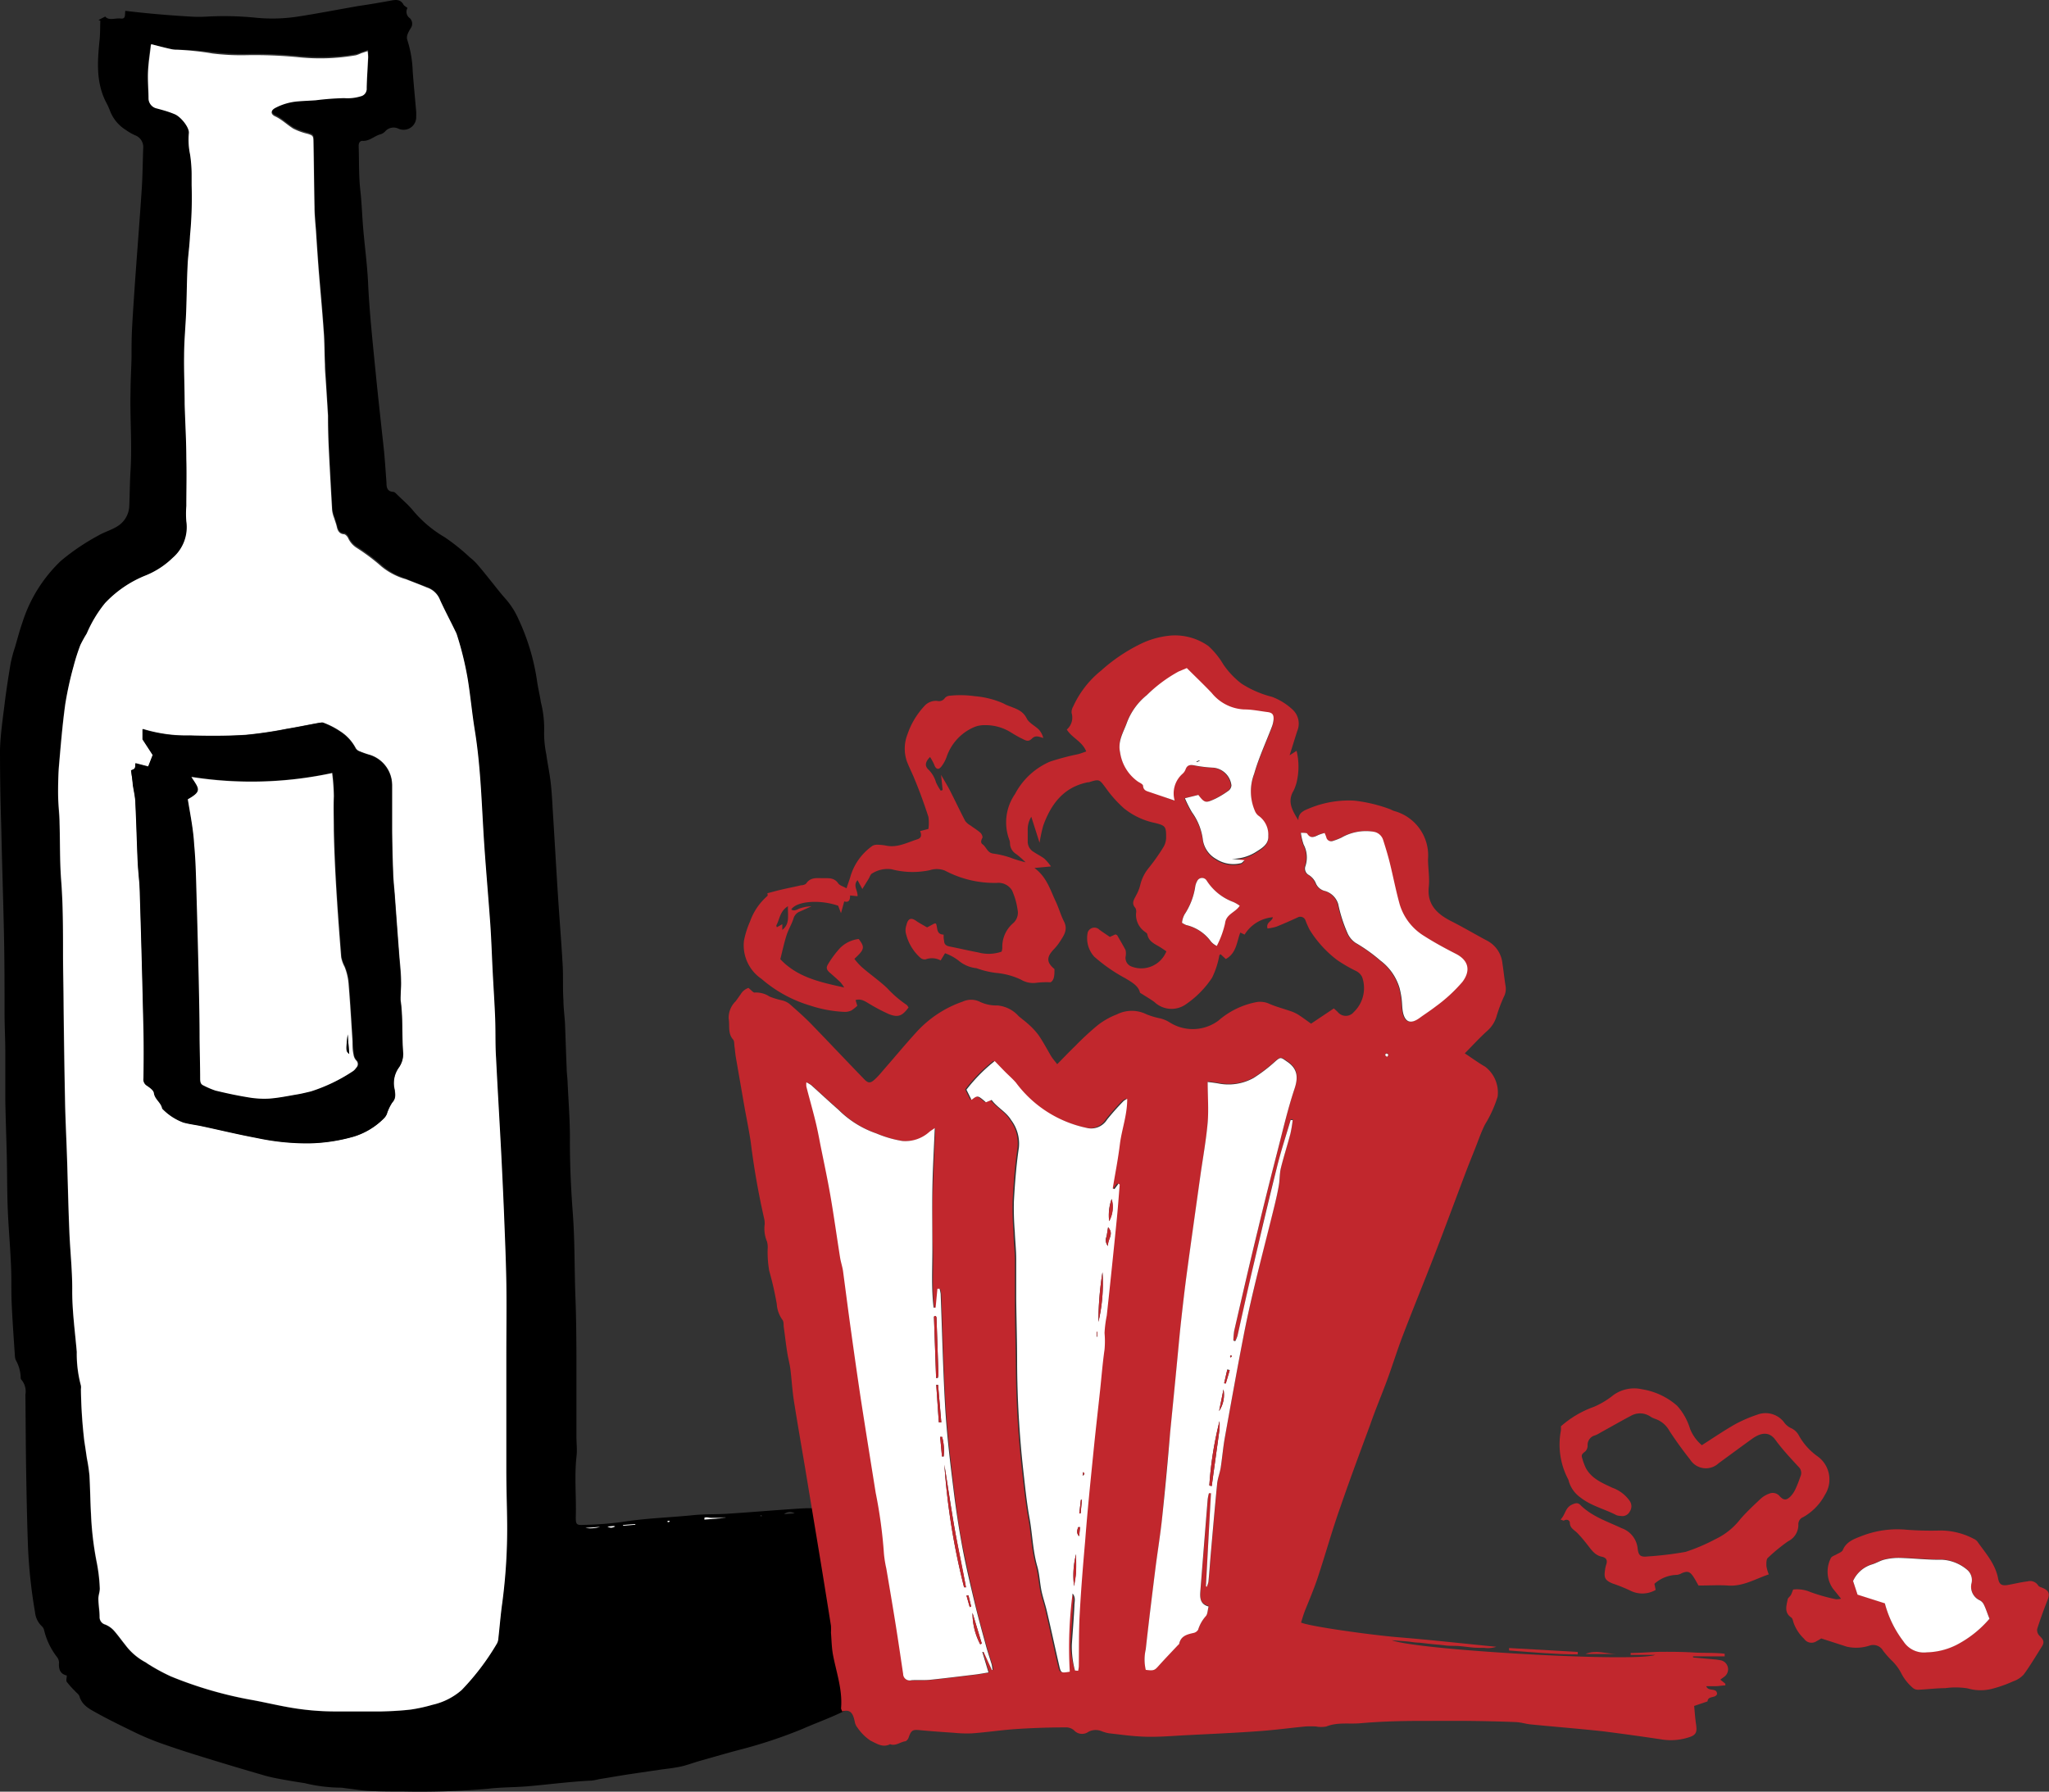 <svg xmlns="http://www.w3.org/2000/svg" viewBox="0 0 247.54 216.51"><rect x="0" y="0" width="247.54" height="216.51" fill="#333333" stroke="none"/><defs><style>.cls-1{fill:#fff;}.cls-2{fill:#c1272d;}</style></defs><g id="Layer_2" data-name="Layer 2"><g id="Layer_1-2" data-name="Layer 1"><path d="M15.14,1.31c2.72.33,5.37.55,8,.7a14.93,14.93,0,0,0,1.77,0A38.35,38.35,0,0,1,31,2.15,20.16,20.16,0,0,0,36,2c2.41-.37,4.81-.84,7.21-1.26C44.59.54,45.94.31,47.29.06c.59-.11,1.11-.12,1.45.49.09.16.3.26.49.41a.93.93,0,0,0,.29,1.24.94.94,0,0,1,.12,1.18,3.88,3.88,0,0,0-.36.66,1.18,1.18,0,0,0-.1.7,13.94,13.94,0,0,1,.68,3.89c.12,1.62.28,3.24.42,4.86a5.72,5.72,0,0,1,0,.59,1.52,1.52,0,0,1-2.14,1.47,1.35,1.35,0,0,0-1.61.33,1.25,1.25,0,0,1-.57.35c-.75.2-1.32.85-2.18.79-.31,0-.46.28-.45.61.06,1.82,0,3.66.21,5.46.14,1.26.19,2.51.28,3.77.17,2.46.54,4.91.65,7.38.17,3.6.56,7.17.91,10.75.31,3.12.66,6.25,1,9.38.13,1.31.21,2.63.31,3.94,0,.55.06,1.09.83,1.13.16,0,.32.2.46.33.62.61,1.29,1.18,1.85,1.84a14.48,14.48,0,0,0,3.88,3.3,24.69,24.69,0,0,1,3.08,2.47,5.62,5.62,0,0,1,.8.74c.57.65,1.11,1.33,1.65,2s1.21,1.55,1.86,2.27a9.55,9.55,0,0,1,1.53,2.41,26.6,26.6,0,0,1,2.26,7.56c.12.83.33,1.65.45,2.48a12.87,12.87,0,0,1,.4,3.4A12.59,12.59,0,0,0,66,91.16c.15,1.12.39,2.22.52,3.33s.19,2.18.25,3.28c.22,3.44.41,6.89.63,10.34.18,2.8.41,5.6.57,8.4.09,1.46,0,2.91.1,4.37,0,.94.14,1.88.19,2.83.07,1.78.12,3.57.2,5.36,0,.56.09,1.12.11,1.67.11,2.42.31,4.83.28,7.24,0,2.84.13,5.67.34,8.48.26,3.36.2,6.72.32,10.07.1,2.5.12,5,.13,7.49,0,3.2,0,6.4,0,9.6,0,.81.11,1.64,0,2.44-.26,2.44,0,4.88-.08,7.32,0,.82.1.94.92.89a42.73,42.73,0,0,0,4.53-.33c2.91-.48,5.86-.55,8.79-.85,1.37-.14,2.75-.08,4.12-.17,2.83-.18,5.66-.43,8.49-.61a19.73,19.73,0,0,1,5.68.4,12.05,12.05,0,0,1,1.34.49l.28-.42c.06,0,.14.05.15.09a4.27,4.27,0,0,0,1.37,1.75,13.21,13.21,0,0,1,1.15,1.09,13.15,13.15,0,0,0,1.75,2,5,5,0,0,1,1.34,1.56,4.44,4.44,0,0,1,.4.82,18.47,18.47,0,0,1,1,6.71,7.49,7.49,0,0,1-1.65,4.67,21.36,21.36,0,0,1-2.45,2.3,11.12,11.12,0,0,1-2.88,1.84c-.32.14-.56.47-.87.63-.77.41-1.55.79-2.34,1.13-1.23.54-2.48,1-3.72,1.55a57.86,57.86,0,0,1-7.7,2.55c-1.52.4-3,.84-4.54,1.27-.72.2-1.43.46-2.16.66-.43.11-.87.18-1.31.25s-1,.13-1.49.2l-3.73.55c-1.24.19-2.48.41-3.72.61a6.07,6.07,0,0,1-.83.16c-2.63.12-5.24.48-7.86.7-1.56.12-3.15.1-4.7.29a95.8,95.8,0,0,1-10.16.33c-1.38,0-2.75,0-4.13-.07-1-.05-1.94-.22-2.91-.33a3.81,3.81,0,0,0-.75-.07,18.74,18.74,0,0,1-4.15-.54c-.83-.13-1.66-.26-2.48-.41s-1.54-.28-2.29-.49q-3.64-1.05-7.26-2.17c-1.87-.57-3.73-1.17-5.57-1.83A31.4,31.4,0,0,1,16,209.2c-1.41-.69-2.82-1.37-4.19-2.13-.89-.5-1.88-.94-2.21-2.08-.07-.24-.35-.42-.53-.63a11.27,11.27,0,0,1-1-1.12c-.12-.17,0-.47,0-.77-.82-.19-1-.77-.94-1.57a1.13,1.13,0,0,0-.26-.68A8.53,8.53,0,0,1,5.33,197a.94.94,0,0,0-.29-.5,2.64,2.64,0,0,1-.8-1.63,61.93,61.93,0,0,1-.86-8c-.11-3-.17-6.06-.22-9.09s-.06-6.17-.09-9.26a2.19,2.19,0,0,0-.49-1.8.32.32,0,0,1-.08-.23,4.52,4.52,0,0,0-.6-2.15,1.64,1.64,0,0,1-.1-.49c-.14-2.13-.3-4.26-.39-6.39-.07-1.57,0-3.14-.09-4.71-.09-2.19-.29-4.37-.38-6.56s-.07-4.32-.12-6.48-.14-4.49-.18-6.74c0-1.93,0-3.87,0-5.81,0-1.49-.08-3-.09-4.46,0-3.26,0-6.51-.07-9.77-.09-4.35-.24-8.7-.33-13.05C.05,96.76,0,93.7,0,90.64c.05-1.9.34-3.79.57-5.69.2-1.61.45-3.22.72-4.82a17.07,17.07,0,0,1,.53-1.95c.29-1,.55-2,.9-3a17.6,17.6,0,0,1,4.63-7.4,26.8,26.8,0,0,1,4.52-3.06c.72-.42,1.54-.65,2.26-1.09a3,3,0,0,0,1.49-2.57c.06-1.4.06-2.8.15-4.2.2-3.17-.08-6.33,0-9.5,0-1.37.09-2.75.12-4.12,0-1.09,0-2.19.05-3.28.1-2,.24-3.92.37-5.88.27-3.78.57-7.56.82-11.34.1-1.6.11-3.2.17-4.8a1.52,1.52,0,0,0-1-1.6,6.57,6.57,0,0,1-1.09-.63,4.71,4.71,0,0,1-1.91-2.29,8.51,8.51,0,0,0-.53-1.15c-1.17-2.35-1-4.84-.75-7.34.09-.8.07-1.61.1-2.42l-.22-.09L12.71,2c.44.53,1.21.16,1.88.24S15.05,1.69,15.14,1.31Zm3.13,4a1.23,1.23,0,0,0-.11.26c-.12,1-.28,2-.32,3s0,2.13.06,3.19a1.25,1.25,0,0,0,1,1.25c.73.2,1.45.44,2.17.7s1.81,1.65,1.7,2.32A8.57,8.57,0,0,0,23,18.66c.11.77.14,1.56.18,2.34,0,.45,0,.9,0,1.35a48.24,48.24,0,0,1-.2,6.13c-.05,1.21-.24,2.4-.29,3.6-.09,1.85-.1,3.7-.17,5.55s-.22,3.53-.25,5.3c0,2,0,3.93.07,5.89.06,2.19.17,4.38.2,6.56,0,1.91,0,3.82,0,5.72a11.39,11.39,0,0,0,0,1.85,4.89,4.89,0,0,1-1.65,4.46,10.11,10.11,0,0,1-3.37,2.17,13.73,13.73,0,0,0-4.81,3.31,15.35,15.35,0,0,0-2.2,3.66,15.76,15.76,0,0,0-.77,1.39,24.62,24.62,0,0,0-.82,2.56,42,42,0,0,0-1.06,4.57c-.35,2.55-.56,5.12-.78,7.69C7,93.93,7,95.12,7,96.29s.13,2.07.17,3.11c.07,2.3,0,4.61.19,6.9.23,3,.23,5.93.23,8.9,0,2.16,0,4.32.07,6.48,0,3.9.1,7.8.18,11.71.05,2.24.17,4.49.24,6.73.09,2.86.15,5.72.27,8.59.09,2.32.38,4.65.35,7,0,2.57.33,5.1.55,7.64a14.74,14.74,0,0,0,.5,4.07,1.46,1.46,0,0,1,0,.42,60.19,60.19,0,0,0,.41,6.29c.11.69.21,1.38.31,2.07a20.67,20.67,0,0,1,.31,2.07c.09,1.57.1,3.14.19,4.71a38.23,38.23,0,0,0,.7,5.93,20.1,20.1,0,0,1,.35,3c0,.43-.17.87-.17,1.31,0,.72.12,1.45.15,2.18a.92.92,0,0,0,.68.93,2.89,2.89,0,0,1,1,.68c.5.55.93,1.17,1.4,1.75a7.38,7.38,0,0,0,2.39,2.09c.15.07.28.19.42.27a23.3,23.3,0,0,0,2.73,1.48,48.18,48.18,0,0,0,9.43,2.78c1.57.27,3.13.65,4.7.93a32,32,0,0,0,5.7.52c1.85,0,3.7,0,5.55,0,1.21,0,2.42-.09,3.61-.23a19.92,19.92,0,0,0,2.63-.58,8,8,0,0,0,3.49-1.76A29.82,29.82,0,0,0,60,198.62a1.48,1.48,0,0,0,.17-.64c.16-1.42.27-2.84.47-4.26a68.13,68.13,0,0,0,.59-9.57c0-2.14-.08-4.27-.1-6.4,0-1.32,0-2.64,0-3.95,0-3.31,0-6.62,0-9.93,0-3,.05-6,0-8.93s-.18-5.73-.29-8.59c-.1-2.36-.21-4.71-.33-7.07-.2-3.81-.43-7.62-.62-11.44-.07-1.59,0-3.2-.11-4.79-.07-1.83-.19-3.65-.29-5.47s-.16-3.87-.29-5.8c-.23-3.25-.52-6.5-.74-9.75-.31-4.62-.4-9.25-1.15-13.84-.33-2-.52-4.12-.85-6.17a39,39,0,0,0-1.27-5.31,2.67,2.67,0,0,0-.2-.46c-.63-1.28-1.32-2.54-1.87-3.85a2.54,2.54,0,0,0-1.59-1.5c-.84-.31-1.68-.62-2.52-1a8.1,8.1,0,0,1-2.85-1.57,24.23,24.23,0,0,0-3-2.26,2.75,2.75,0,0,1-1.06-1.21c-.09-.19-.33-.44-.51-.45-.59,0-.73-.43-.85-.89s-.21-.63-.3-1a4.17,4.17,0,0,1-.27-1q-.21-3.57-.39-7.14c-.06-1.26-.08-2.52-.11-3.78,0-.17,0-.34,0-.51l-.24-3.85c0-.78-.1-1.56-.13-2.35-.06-1.34,0-2.68-.15-4-.17-2.49-.41-5-.61-7.46-.12-1.54-.22-3.08-.32-4.63-.07-1-.16-2-.18-2.93-.06-2.66-.07-5.32-.13-8,0-.61-.1-.66-.71-.85a7.76,7.76,0,0,1-1.73-.63c-.76-.44-1.37-1.1-2.19-1.48-.57-.26-.55-.7,0-1a7.06,7.06,0,0,1,2.81-.81c.7-.06,1.4-.08,2.1-.13a33,33,0,0,1,3.44-.26,5.38,5.38,0,0,0,2-.22.91.91,0,0,0,.71-1c0-1.24.12-2.47.18-3.7a6.28,6.28,0,0,0-.06-.76l-.79.26a4,4,0,0,1-.62.24,25.19,25.19,0,0,1-6.88.24,54.53,54.53,0,0,0-6.39-.25,28.49,28.49,0,0,1-4-.2A34,34,0,0,0,21.43,6a3.35,3.35,0,0,1-.83-.09C19.84,5.75,19.09,5.55,18.27,5.34ZM87.65,183.43l0-.1c-.3,0-.61,0-.91,0l-.84,0c-.27,0-.57-.11-.81,0l0,.19Zm12.56-.32,0-.18a3,3,0,0,0-1.69-.07ZM96,182.88a1.07,1.07,0,0,0-1.27.09Zm-25.23,1.76a4,4,0,0,0,1.76-.13Zm4.56-.36v.09l1.47-.12v-.08Zm-1,.22,0-.1-.83.07a.85.85,0,0,0,.47.14A1.66,1.66,0,0,0,74.24,184.5Zm6.66-.72-.25,0c0,.05,0,.13,0,.14a.26.26,0,0,0,.15,0S80.86,183.84,80.9,183.78Zm11.1-.57-.16-.13-.11.13Z"/><path class="cls-1" d="M18.27,5.34c.82.21,1.57.41,2.33.58a3.35,3.35,0,0,0,.83.09,34,34,0,0,1,4.27.46,28.49,28.49,0,0,0,4,.2,54.53,54.53,0,0,1,6.39.25A25.19,25.19,0,0,0,43,6.68a4,4,0,0,0,.62-.24l.79-.26a6.28,6.28,0,0,1,.06.76c-.06,1.23-.14,2.46-.18,3.7a.91.91,0,0,1-.71,1,5.38,5.38,0,0,1-2,.22,33,33,0,0,0-3.44.26c-.7.05-1.4.07-2.1.13a7.06,7.06,0,0,0-2.81.81c-.54.3-.56.74,0,1,.82.38,1.43,1,2.19,1.48a7.76,7.76,0,0,0,1.73.63c.61.19.7.24.71.85.06,2.67.07,5.33.13,8,0,1,.11,2,.18,2.93.1,1.55.2,3.09.32,4.63.2,2.49.44,5,.61,7.46.1,1.34.09,2.68.15,4,0,.79.08,1.57.13,2.35l.24,3.85c0,.17,0,.34,0,.51,0,1.26.05,2.52.11,3.78q.18,3.57.39,7.14a4.17,4.17,0,0,0,.27,1c.09.32.22.63.3,1s.26.85.85.89c.18,0,.42.26.51.45a2.75,2.75,0,0,0,1.06,1.21,24.23,24.23,0,0,1,3,2.26A8.1,8.1,0,0,0,49.05,70c.84.33,1.68.64,2.52,1a2.54,2.54,0,0,1,1.59,1.5C53.71,73.71,54.4,75,55,76.25a2.67,2.67,0,0,1,.2.46A39,39,0,0,1,56.5,82c.33,2,.52,4.12.85,6.17.75,4.59.84,9.22,1.15,13.84.22,3.25.51,6.5.74,9.75.13,1.93.19,3.87.29,5.8s.22,3.64.29,5.47c.06,1.59,0,3.2.11,4.79.19,3.82.42,7.63.62,11.44.12,2.36.23,4.71.33,7.07.11,2.86.24,5.72.29,8.59s0,5.95,0,8.93c0,3.31,0,6.62,0,9.93,0,1.31,0,2.63,0,3.95,0,2.13.08,4.26.1,6.4a68.13,68.13,0,0,1-.59,9.57c-.2,1.42-.31,2.84-.47,4.26a1.48,1.48,0,0,1-.17.64,29.82,29.82,0,0,1-4.26,5.62A8,8,0,0,1,52.28,206a19.92,19.92,0,0,1-2.63.58c-1.19.14-2.4.2-3.61.23-1.85,0-3.7,0-5.55,0a32,32,0,0,1-5.7-.52c-1.57-.28-3.13-.66-4.7-.93a48.18,48.18,0,0,1-9.43-2.78,23.3,23.3,0,0,1-2.73-1.48c-.14-.08-.27-.2-.42-.27a7.38,7.38,0,0,1-2.39-2.09c-.47-.58-.9-1.2-1.4-1.75a2.89,2.89,0,0,0-1-.68.92.92,0,0,1-.68-.93c0-.73-.14-1.46-.15-2.18,0-.44.2-.88.17-1.31a20.1,20.1,0,0,0-.35-3A38.23,38.23,0,0,1,11,183c-.09-1.57-.1-3.14-.19-4.71a20.67,20.67,0,0,0-.31-2.07c-.1-.69-.2-1.38-.31-2.07a60.19,60.19,0,0,1-.41-6.29,1.46,1.46,0,0,0,0-.42,14.74,14.74,0,0,1-.5-4.07c-.22-2.54-.58-5.07-.55-7.64,0-2.32-.26-4.65-.35-7-.12-2.87-.18-5.73-.27-8.59-.07-2.24-.19-4.49-.24-6.73-.08-3.91-.13-7.81-.18-11.71,0-2.16-.07-4.32-.07-6.48,0-3,0-5.94-.23-8.9-.17-2.29-.12-4.6-.19-6.9,0-1-.15-2.07-.17-3.11s0-2.36.08-3.53c.22-2.57.43-5.14.78-7.69A42,42,0,0,1,8.89,80.5a24.62,24.62,0,0,1,.82-2.56,15.76,15.76,0,0,1,.77-1.39,15.35,15.35,0,0,1,2.2-3.66,13.73,13.73,0,0,1,4.81-3.31,10.11,10.11,0,0,0,3.37-2.17A4.89,4.89,0,0,0,22.51,63a11.39,11.39,0,0,1,0-1.85c0-1.9.06-3.81,0-5.72,0-2.18-.14-4.37-.2-6.56,0-2-.1-3.93-.07-5.89,0-1.77.18-3.53.25-5.3s.08-3.7.17-5.55c.05-1.2.24-2.39.29-3.6a48.24,48.24,0,0,0,.2-6.13c0-.45,0-.9,0-1.35,0-.78-.07-1.57-.18-2.34a8.57,8.57,0,0,1-.15-2.58c.11-.67-.95-2-1.7-2.32s-1.44-.5-2.17-.7a1.25,1.25,0,0,1-1-1.25c0-1.06-.11-2.13-.06-3.19s.2-2,.32-3A1.23,1.23,0,0,1,18.27,5.34ZM15.83,93.09c.08.56.17,1.14.25,1.72.11.75.27,1.49.31,2.25.12,2.35.17,4.71.28,7.06.06,1.31.22,2.63.26,3.94q.26,8.2.44,16.42c0,1.93,0,3.87,0,5.8a.87.87,0,0,0,.43.89c.33.23.78.54.83.87.13.78.9,1.15,1,1.89a6.88,6.88,0,0,0,2.55,1.68c.75.21,1.53.29,2.3.46,2.19.47,4.38,1,6.58,1.41a29.18,29.18,0,0,0,6.26.65,21.05,21.05,0,0,0,5.47-.82,8.72,8.72,0,0,0,3.62-2.2,1.71,1.71,0,0,0,.33-.48,5.55,5.55,0,0,1,.66-1.41c.47-.5.36-1,.3-1.53a3.24,3.24,0,0,1,.45-2.63,2.85,2.85,0,0,0,.57-1.81c-.18-2.14,0-4.3-.32-6.43,0-.11,0-.23,0-.34,0-.64.09-1.28.06-1.92,0-1.15-.16-2.29-.24-3.44-.18-2.35-.35-4.69-.52-7-.07-.92-.17-1.84-.2-2.76-.06-1.63-.09-3.25-.12-4.88,0-1.26,0-2.52,0-3.78,0-.59,0-1.18,0-1.77a3.85,3.85,0,0,0-2.63-3.7,11.2,11.2,0,0,1-1.27-.44.91.91,0,0,1-.5-.39,5.37,5.37,0,0,0-1.82-2,9.64,9.64,0,0,0-2.07-1.07c-.13-.06-.33,0-.49,0-1.33.24-2.65.52-4,.74a48.61,48.61,0,0,1-4.92.72c-2.23.14-4.49.14-6.73.07a17.76,17.76,0,0,1-5.61-.76s-.09,0-.09,0l0,1.21,1.23,1.89-.55,1.41-1.55-.4C16.34,92.89,16.34,92.89,15.83,93.09Z"/><path class="cls-1" d="M87.65,183.43l-2.55.2,0-.19c.24-.15.54,0,.81,0l.84,0c.3,0,.61,0,.91,0Z"/><path class="cls-1" d="M70.72,184.64l1.76-.13A4,4,0,0,1,70.72,184.64Z"/><path class="cls-1" d="M75.28,184.28l1.46-.11v.08l-1.47.12Z"/><path class="cls-1" d="M74.24,184.5a1.66,1.66,0,0,1-.38.11.85.85,0,0,1-.47-.14l.83-.07Z"/><path class="cls-1" d="M80.9,183.78c0,.06-.06.13-.1.14a.26.26,0,0,1-.15,0s0-.09,0-.14Z"/><path d="M15.83,93.09c.51-.2.51-.2.51-.84l1.55.4.55-1.41-1.23-1.89,0-1.21s.06-.07.09,0a17.76,17.76,0,0,0,5.61.76c2.24.07,4.5.07,6.73-.07a48.61,48.61,0,0,0,4.92-.72c1.32-.22,2.64-.5,4-.74.16,0,.36-.11.49,0a9.64,9.64,0,0,1,2.07,1.07,5.37,5.37,0,0,1,1.82,2,.91.91,0,0,0,.5.39,11.2,11.2,0,0,0,1.27.44,3.85,3.85,0,0,1,2.63,3.7c0,.59,0,1.18,0,1.77,0,1.26,0,2.52,0,3.78,0,1.63.06,3.25.12,4.88,0,.92.13,1.84.2,2.76.17,2.35.34,4.69.52,7,.08,1.15.19,2.29.24,3.44,0,.64,0,1.28-.06,1.92,0,.11,0,.23,0,.34.31,2.13.14,4.29.32,6.43a2.85,2.85,0,0,1-.57,1.81,3.24,3.24,0,0,0-.45,2.63c.06.57.17,1-.3,1.53a5.55,5.55,0,0,0-.66,1.41,1.71,1.71,0,0,1-.33.48,8.72,8.72,0,0,1-3.62,2.2,21.05,21.05,0,0,1-5.47.82,29.18,29.18,0,0,1-6.26-.65c-2.2-.41-4.39-.94-6.58-1.41-.77-.17-1.55-.25-2.3-.46a6.88,6.88,0,0,1-2.55-1.68c-.13-.74-.9-1.11-1-1.89-.05-.33-.5-.64-.83-.87a.87.87,0,0,1-.43-.89c.05-1.93.07-3.87,0-5.8q-.18-8.2-.44-16.42c0-1.31-.2-2.63-.26-3.94-.11-2.35-.16-4.71-.28-7.06,0-.76-.2-1.5-.31-2.25C16,94.23,15.91,93.65,15.83,93.09Zm6.86,3.5c.3,1.88.67,3.66.84,5.47.19,2,.22,4,.28,6,.1,3.48.19,7,.27,10.43.05,2.33.07,4.66.1,7,0,1.63.05,3.25.07,4.88,0,.33.05.61.4.76a10.2,10.2,0,0,0,1.45.62c1.28.31,2.57.59,3.87.8a11.29,11.29,0,0,0,2.59.17c1.15-.08,2.28-.32,3.41-.51.55-.09,1.1-.23,1.65-.36a20.28,20.28,0,0,0,5-2.39,1.47,1.47,0,0,0,.47-.46.61.61,0,0,0,0-.9,1.35,1.35,0,0,1-.32-.73c-.08-.53-.09-1.07-.12-1.6-.15-2.29-.28-4.59-.47-6.89a6.91,6.91,0,0,0-.49-2.1,4.15,4.15,0,0,1-.41-1.15c-.4-5.1-.78-10.19-.89-15.31,0-1.37-.07-2.74,0-4.12a23.51,23.51,0,0,0-.2-2.82,46.44,46.44,0,0,1-17,.47C24.05,95.33,24.45,95.64,22.69,96.59Z"/><path class="cls-1" d="M22.69,96.59c1.76-1,1.36-1.26.43-2.7a46.44,46.44,0,0,0,17-.47,23.51,23.51,0,0,1,.2,2.82c-.05,1.38,0,2.75,0,4.12.11,5.12.49,10.21.89,15.31a4.15,4.15,0,0,0,.41,1.15,6.91,6.91,0,0,1,.49,2.1c.19,2.3.32,4.6.47,6.89,0,.53,0,1.07.12,1.6a1.35,1.35,0,0,0,.32.73.61.61,0,0,1,0,.9,1.47,1.47,0,0,1-.47.46,20.28,20.28,0,0,1-5,2.39c-.55.13-1.1.27-1.65.36-1.13.19-2.26.43-3.41.51a11.29,11.29,0,0,1-2.59-.17c-1.3-.21-2.59-.49-3.87-.8a10.2,10.2,0,0,1-1.45-.62c-.35-.15-.39-.43-.4-.76,0-1.63-.05-3.25-.07-4.88,0-2.33-.05-4.66-.1-7-.08-3.48-.17-7-.27-10.43-.06-2-.09-4-.28-6C23.36,100.25,23,98.47,22.69,96.59ZM42,125c-.18,2-.18,2,.19,2.37Zm-.43-5.39h0l0,.55h0Z"/><path d="M42,125l.19,2.37C41.77,127,41.77,127,42,125Z"/><path d="M41.52,119.64l0,.56h0l0-.55Z"/><path class="cls-2" d="M104.18,107.43l-.58-1.07c-.59.66.05,1.26,0,1.94l-.9-.09c0,.47-.09.9-.71.72l-.39,1.42-.34-.9c-2.21-.77-5-.57-5.67.45.45.3.8-.1,1.18-.17a4.68,4.68,0,0,1,1.26-.21l-1.37.62a1.28,1.28,0,0,0-.81.89c-.21.67-.61,1.29-.83,2-.3.94-.5,1.9-.75,2.88,2.07,2.2,4.82,2.78,7.72,3.42a5.64,5.64,0,0,0-.45-.63c-.41-.39-.84-.77-1.27-1.14s-.47-.63-.26-1a11.92,11.92,0,0,1,1.48-2,3.8,3.8,0,0,1,2.25-1.09c.76,1,.72,1.25-.52,2.4a7.66,7.66,0,0,0,.8.91c1,.9,2.19,1.7,3.18,2.65a13.16,13.16,0,0,0,2.33,2,1.24,1.24,0,0,1,.23.32c-.75,1-1.23,1.24-2.34.81a21,21,0,0,1-2.35-1.23c-.51-.29-1-.69-1.71-.48l.21.69a5,5,0,0,1-.72.57,1.89,1.89,0,0,1-.78.17,15.19,15.19,0,0,1-4.17-.76A15.86,15.86,0,0,1,92,118.29a4.9,4.9,0,0,1-2.12-4.62,10.86,10.86,0,0,1,.73-2.31,7.29,7.29,0,0,1,2.1-3.09c.07-.06,0-.26,0-.33.59-.15,1.13-.31,1.67-.43.8-.19,1.6-.34,2.39-.53.23,0,.54-.09.65-.25.5-.72,1.24-.62,1.93-.61s1.42-.11,1.92.63c.17.25.56.35,1,.59.17-.53.32-.92.44-1.31a6.9,6.9,0,0,1,2.71-3.83,1.18,1.18,0,0,1,.6-.12,6,6,0,0,1,1,.1c1.37.3,2.55-.36,3.78-.75.49-.15.58-.47.36-1l1-.26a5.13,5.13,0,0,0,0-1.47c-.49-1.48-1-2.94-1.61-4.4-.3-.78-.7-1.53-1-2.32a4.75,4.75,0,0,1,.08-3.24,9.46,9.46,0,0,1,2-3.37,1.86,1.86,0,0,1,1.6-.67.84.84,0,0,0,.92-.35.88.88,0,0,1,.62-.28,12.33,12.33,0,0,1,3,.06,10.69,10.69,0,0,1,3.47.88,3,3,0,0,0,.48.23c.88.37,1.81.55,2.32,1.58.28.56,1,.88,1.48,1.36a2.48,2.48,0,0,1,.52,1c-.51-.14-.92-.38-1.38.08s-.8.18-1.19,0-1-.54-1.48-.84a5.75,5.75,0,0,0-3.07-.79,3.11,3.11,0,0,0-1.24.24,6,6,0,0,0-3.31,3.57,4.23,4.23,0,0,1-.65,1.2c-.35.44-.67.31-.86-.24a6.37,6.37,0,0,0-.5-.92c-.57.56-.69,1.08-.17,1.54a3.51,3.51,0,0,1,.89,1.53,7,7,0,0,0,.57,1l.23-.08-.19-1.84c.41.73.77,1.3,1.07,1.89.63,1.23,1.21,2.47,1.85,3.69a2,2,0,0,0,.63.54c.4.3.83.55,1.2.88.16.14.31.49.24.62-.16.3-.23.58,0,.76.49.33.59,1.06,1.33,1.14a11.08,11.08,0,0,1,2,.47,15.56,15.56,0,0,0,1.89.58,11.25,11.25,0,0,0-1.14-1,1.53,1.53,0,0,1-.74-1.23,1.47,1.47,0,0,0-.06-.42,6,6,0,0,1,.66-5.59,8.64,8.64,0,0,1,4.22-3.92,29.64,29.64,0,0,1,3.39-.9c.32-.08.63-.21,1-.33-.49-1.23-1.72-1.63-2.35-2.65a1.91,1.91,0,0,0,.58-2,1.33,1.33,0,0,1,.19-.78,11.84,11.84,0,0,1,3.37-4.34,20.7,20.7,0,0,1,4.56-3.12,10.41,10.41,0,0,1,4-1.13,7,7,0,0,1,4.41,1.28,9.52,9.52,0,0,1,1.8,2.22A10,10,0,0,0,150,82.62a12.52,12.52,0,0,0,3.68,1.59,7.51,7.51,0,0,1,2.5,1.56,2.31,2.31,0,0,1,.54,2.57c-.29.9-.57,1.82-.92,2.93l.84-.54a8.13,8.13,0,0,1,0,3.83,5.41,5.41,0,0,1-.37,1c-.8,1.33-.12,2.41.58,3.56,0-1,.81-1.22,1.53-1.52a12.44,12.44,0,0,1,5.22-.85,18.11,18.11,0,0,1,4.24,1c.2.06.38.19.58.25a5.56,5.56,0,0,1,4.1,5.81c0,1.13.21,2.25.09,3.37-.22,2.12,1,3.26,2.68,4.12,1.49.75,2.93,1.61,4.4,2.39a3.49,3.49,0,0,1,1.82,2.74c.14.9.23,1.82.38,2.73a2.09,2.09,0,0,1-.22,1.32,18,18,0,0,0-.86,2.29,3.72,3.72,0,0,1-1.1,1.77c-.94.84-1.79,1.78-2.75,2.75.83.54,1.62,1.13,2.46,1.61a3.93,3.93,0,0,1,1.51,3.61,14.55,14.55,0,0,1-1.52,3.36c-.45.88-.77,1.82-1.13,2.74s-.85,2.11-1.25,3.18c-1.22,3.22-2.41,6.45-3.65,9.66s-2.63,6.61-3.9,9.92c-.7,1.83-1.27,3.7-1.95,5.53s-1.39,3.5-2,5.27c-1.23,3.33-2.47,6.66-3.62,10-1,2.82-1.79,5.69-2.73,8.52-.45,1.34-1,2.64-1.55,4-.17.46-.31.93-.45,1.38,1,.47,8.64,1.53,11.77,1.78,3.92.32,7.84.76,11.82,1.15a3.24,3.24,0,0,1-1.46.13c-.53,0-1.06,0-1.6-.06s-1-.12-1.48-.16-1.06,0-1.6-.07-1.06-.11-1.59-.16l-1.59-.18c-.5,0-1-.11-1.49-.15l-1.81-.14c3.08,1.2,29.47,2.69,31.83,1.77H197v-.23c1.22,0,2.44-.13,3.67-.14s2.63,0,3.94.08,2.51,0,3.75.15v.32h-3.82v.13l2.53.23a6,6,0,0,1,.74.1,1.11,1.11,0,0,1,.5,2l-.48.35.61.49v.21c-.36,0-.73.08-1.09.09s-.75,0-1.22,0c.26.71,1.27.12,1.31.94-.18.56-1.11.18-1.15.9l-1.62.55c.07.7.12,1.46.23,2.22.15,1,0,1.32-1,1.61a7,7,0,0,1-3,.24c-2.38-.36-4.78-.69-7.18-1-2.93-.32-5.87-.55-8.8-.84-.6-.06-1.19-.26-1.79-.28-1.88-.08-3.76-.12-5.64-.14s-4,0-6,0c-2.38,0-4.77.07-7.14.28-1.36.12-2.77-.15-4.11.39a3.34,3.34,0,0,1-1.26,0,10.78,10.78,0,0,0-1.27,0c-1.9.18-3.79.44-5.69.57-2.87.21-5.75.33-8.63.48-1.63.08-3.27.23-4.9.19s-3-.25-4.54-.42a5.09,5.09,0,0,1-.92-.27,1.87,1.87,0,0,0-1.53.09,1.31,1.31,0,0,1-1.75-.18,1.45,1.45,0,0,0-1-.35c-2,0-4,.07-6,.2-1.77.12-3.53.39-5.3.52a15.29,15.29,0,0,1-2.24-.07c-1.38-.09-2.76-.19-4.13-.32-.82-.07-1,0-1.32.93-.06.17-.25.4-.4.42-.62.09-1.15.61-1.83.35-.89.47-1.66-.1-2.35-.42a5.77,5.77,0,0,1-1.57-1.55,1.61,1.61,0,0,1-.35-.76c-.18-.85-.44-1.57-1.51-1.22-.08-.21-.15-.31-.14-.41.19-2.27-.6-4.39-1-6.57-.14-.84-.15-1.69-.22-2.54a7.89,7.89,0,0,0,0-.84c-.47-2.95-.94-5.9-1.43-8.85-.56-3.4-1.13-6.8-1.69-10.2-.46-2.73-.94-5.46-1.37-8.2-.19-1.26-.26-2.54-.42-3.81-.09-.66-.28-1.31-.38-2-.16-1-.28-2.1-.43-3.16,0-.27,0-.61-.18-.8a3.69,3.69,0,0,1-.65-1.87,38.28,38.28,0,0,0-.91-4,13.16,13.16,0,0,1-.19-2.61,2.57,2.57,0,0,0-.08-.93,4,4,0,0,1-.28-2.07,2.59,2.59,0,0,0-.07-.74,92.47,92.47,0,0,1-1.61-9.19c-.22-1.51-.54-3-.8-4.49q-.5-2.88-1-5.76c-.07-.42-.1-.85-.16-1.27s0-.71-.2-.92c-.64-.76-.36-1.68-.51-2.51a2.78,2.78,0,0,1,.85-2.09c.2-.27.4-.56.6-.84a1.77,1.77,0,0,1,.94-.77c.37.29.58.59.75.56a3,3,0,0,1,1.81.49,9.55,9.55,0,0,0,1.52.46,2.38,2.38,0,0,1,.85.4c.91.8,1.81,1.59,2.65,2.45,2.15,2.22,4.27,4.47,6.42,6.69.47.49.75.48,1.27,0s.87-.94,1.29-1.42c1.24-1.42,2.44-2.87,3.71-4.26a13.53,13.53,0,0,1,5.63-3.72,2.39,2.39,0,0,1,2,0,4.59,4.59,0,0,0,2.16.47,3.89,3.89,0,0,1,2.59,1.3c.4.34.83.65,1.21,1a8.39,8.39,0,0,1,1.21,1.32c.54.79,1,1.66,1.48,2.48.19.32.45.6.75,1,.77-.78,1.45-1.5,2.16-2.18a34.22,34.22,0,0,1,2.73-2.53,9,9,0,0,1,2.32-1.31,4,4,0,0,1,3.6,0,9.23,9.23,0,0,0,1.62.48,3.76,3.76,0,0,1,1.16.49,5.21,5.21,0,0,0,5.88-.21,9.76,9.76,0,0,1,4.44-2.21,2.68,2.68,0,0,1,1.76.19c.78.34,1.61.55,2.41.83a4.64,4.64,0,0,1,1,.44c.54.34,1.05.73,1.59,1.11l2.75-1.84c.18.16.33.29.47.43a1.25,1.25,0,0,0,1.95,0,4,4,0,0,0,1-4.22,1.59,1.59,0,0,0-.71-.72,18.41,18.41,0,0,1-2.3-1.33,13.52,13.52,0,0,1-3.33-3.66,10.27,10.27,0,0,1-.48-1.07.67.67,0,0,0-1-.41c-.84.38-1.68.76-2.54,1.1a6.15,6.15,0,0,1-1.07.22c-.22-.77.59-.86.64-1.36a4.45,4.45,0,0,0-3.41,2.1l-.52-.25c-.44,1.14-.45,2.48-1.75,3.2l-.62-.57c-.06,0-.14.08-.16.13a10.16,10.16,0,0,1-.88,2.7,11.68,11.68,0,0,1-3.28,3.29,3,3,0,0,1-3.68-.35c-.52-.38-1.08-.7-1.75-1.13-.16-.82-1-1.28-1.78-1.75a19.82,19.82,0,0,1-3.75-2.61,3.33,3.33,0,0,1-.78-2.93.85.85,0,0,1,1.41-.32c.39.29.8.55,1.26.87l.68-.31c.1.06.19.08.22.13.33.58.68,1.16,1,1.77a2,2,0,0,1,0,.81,1.11,1.11,0,0,0,.63,1.14,3.26,3.26,0,0,0,4.3-1.8c-.25-.17-.51-.35-.78-.52-.63-.38-1.35-.66-1.52-1.52,0-.14-.22-.26-.36-.37a2.51,2.51,0,0,1-1-2.22.9.9,0,0,0-.09-.62c-.51-.57-.16-1,.11-1.54a5.12,5.12,0,0,0,.47-1.17,5.07,5.07,0,0,1,1-2.07,23.6,23.6,0,0,0,1.84-2.61,2.29,2.29,0,0,0,.3-1.21c0-1.24-.11-1.35-1.33-1.66a8.78,8.78,0,0,1-3.74-1.75,14.52,14.52,0,0,1-2.19-2.44c-.81-1.09-.78-1.14-2.08-.73l-.11,0c-2.92.58-4.44,2.61-5.39,5.22a18,18,0,0,0-.45,2.09l-1-3.14a2.94,2.94,0,0,0-.43,1.69c0,.46,0,.93,0,1.39a1.46,1.46,0,0,0,.77,1.2c.41.28.87.49,1.26.8a6.09,6.09,0,0,1,.78.92l-2,.19c1.49,1.08,1.92,2.68,2.59,4.08.36.77.6,1.64,1,2.42.48,1-.06,1.68-.52,2.41a6.3,6.3,0,0,1-.81,1c-.82.91-.78,1.52.16,2.3,0,.68,0,1.33-.47,1.6a10.31,10.31,0,0,0-1.86.08,2.88,2.88,0,0,1-1.72-.4,8.67,8.67,0,0,0-3-.81,10.67,10.67,0,0,1-2.36-.57,4,4,0,0,1-2.2-.94,6,6,0,0,0-1.61-.87l-.53.87a2.2,2.2,0,0,0-1.81-.13.8.8,0,0,1-.65-.2,5.69,5.69,0,0,1-1.77-3.09,1.86,1.86,0,0,1,.09-.83c.19-.82.56-1,1.25-.48.41.27.85.5,1.25.74l.88-.47s.06,0,.19,0c.23.48,0,1.32.93,1.34,0,.32,0,.53.06.75,0,.42.25.61.67.69,1.15.22,2.29.5,3.44.71A4.78,4.78,0,0,0,121,115a1.78,1.78,0,0,0,.09-.45,3.73,3.73,0,0,1,1.32-3,1.7,1.7,0,0,0,.52-1.64,8.62,8.62,0,0,0-.67-2.32,1.93,1.93,0,0,0-1.83-.9,12.73,12.73,0,0,1-6.26-1.48,2.67,2.67,0,0,0-1.82-.06,10,10,0,0,1-4.65-.11,3.5,3.5,0,0,0-2.34.51c-.2.09-.29.45-.44.68Zm15.65,94.38.15,0c0-.23,0-.45-.11-.67-.23-.78-.5-1.55-.71-2.34-.48-1.74-1-3.49-1.38-5.25-.52-2.18-1-4.36-1.45-6.56s-.79-4.62-1.07-7c-.39-3.28-.78-6.57-1-9.87-.27-4.58-.37-9.17-.55-13.75a4.56,4.56,0,0,0-.13-.62l-.26,0-.22,2.29h-.24c-.29-2.36-.07-4.74-.15-7.11s-.09-4.83,0-7.25.18-4.77.29-7.34c-.34.24-.52.34-.68.48a4.32,4.32,0,0,1-3.23,1.08,13.69,13.69,0,0,1-3.14-.91,12,12,0,0,1-4.56-2.84c-1.14-1-2.21-2-3.32-3a4.26,4.26,0,0,0-.58-.34,2.12,2.12,0,0,0,0,.53c.35,1.37.74,2.73,1.08,4.11.24,1,.42,1.93.61,2.9.42,2.09.87,4.17,1.23,6.26.42,2.45.76,4.91,1.15,7.37.09.56.28,1.1.36,1.66.35,2.49.67,5,1,7.47s.73,5.2,1.12,7.8c.59,3.83,1.21,7.66,1.82,11.49a57.27,57.27,0,0,1,1,7.39,13.89,13.89,0,0,0,.29,1.79c.38,2.24.76,4.48,1.12,6.73.32,2,.61,4,.91,6a.79.79,0,0,0,1,.75c.74,0,1.49,0,2.23-.05,1.84-.19,3.67-.42,5.51-.64.48-.06,1-.15,1.57-.25l-.75-2.48.16,0Zm10,.06h.26a4.17,4.17,0,0,0,.08-.49c0-2.13,0-4.26.11-6.39.16-3,.4-5.89.66-8.84.31-3.57.68-7.14,1-10.72.25-2.51.54-5,.81-7.52.17-1.62.3-3.25.53-4.86a11.14,11.14,0,0,0,0-2,14,14,0,0,1,.27-2.11q.62-5.73,1.19-11.45c.15-1.45.25-2.9.37-4.35,0,0-.09-.09-.14-.14l-.49.66-.21-.08c.29-1.77.64-3.53.86-5.31s.93-3.54.89-5.51a2,2,0,0,0-.43.25,29.64,29.64,0,0,0-2,2.25,2.26,2.26,0,0,1-2.5,1,14.25,14.25,0,0,1-8.52-5.47c-.39-.45-.86-.85-1.28-1.28s-.83-.86-1.28-1.32a19.87,19.87,0,0,0-3.41,3.46l.61,1.23c.71-.57.71-.57,1.74.29l.69-.28c.69.93,1.75,1.44,2.36,2.43a4.73,4.73,0,0,1,.93,3.36c-.32,2.14-.48,4.3-.6,6.46a35.44,35.44,0,0,0,.11,3.71c0,1.1.15,2.2.17,3.3,0,1.6,0,3.2,0,4.8,0,2.59.08,5.19.11,7.79a123.11,123.11,0,0,0,.74,12.88c.22,1.94.41,3.89.76,5.81s.39,3.87.92,5.76c.28,1,.32,2,.52,3,.17.83.46,1.63.65,2.46.52,2.25,1,4.5,1.53,6.75.18.74.25.75,1.24.58a50.63,50.63,0,0,1,.34-9.45c.42.46.25,1,.22,1.49-.07,1.57-.21,3.13-.31,4.69A11,11,0,0,0,129.87,201.87Zm15.82-10.2.15,0a3.11,3.11,0,0,0,.21-.63c.1-1,.17-2,.25-3,.26-2.94.51-5.88.8-8.82.06-.66.32-1.29.43-1.95.19-1.23.29-2.48.51-3.7.74-4.13,1.48-8.26,2.28-12.37.5-2.55,1.11-5.07,1.71-7.6s1.32-5.31,2-8c.2-.83.39-1.65.53-2.49.12-.69.08-1.41.25-2.09.34-1.38.78-2.73,1.14-4.1a15.31,15.31,0,0,0,.28-1.67l-.25,0c-.57,1.93-1.19,3.85-1.68,5.81-1,3.79-1.84,7.59-2.73,11.4-.69,2.94-1.32,5.88-2,8.83a3.91,3.91,0,0,1-.28.68L149,162a10.21,10.21,0,0,1,.12-1.24c.94-4.08,1.88-8.17,2.87-12.25.78-3.28,1.61-6.55,2.45-9.82.61-2.38,1.17-4.77,1.94-7.1.48-1.43.47-2.49-.9-3.39-.73-.48-.74-.54-1.4,0a18.71,18.71,0,0,1-2.62,2,6.27,6.27,0,0,1-4.24.66c-.4-.07-.81-.12-1.3-.18,0,1.73.11,3.33,0,4.9-.18,2.05-.55,4.08-.84,6.12-.55,4-1.12,8-1.66,11.94-.27,2-.5,4-.72,6-.18,1.62-.32,3.25-.48,4.88-.27,2.83-.55,5.65-.83,8.48-.34,3.53-.67,7.07-1,10.6-.22,2-.55,4-.8,6-.4,3.21-.8,6.42-1.15,9.63a5.51,5.51,0,0,0,0,2.49c1,.12,1.06.07,1.62-.56.73-.81,1.49-1.6,2.24-2.4.07-.07.17-.15.19-.25.22-.9,1-1.08,1.71-1.25a.85.85,0,0,0,.57-.4,4.39,4.39,0,0,1,.93-1.64c.22-.25.21-.71.33-1.16-1.06-.26-1.07-1-1-1.8q.44-5.58.89-11.16a5.9,5.9,0,0,1,.15-.73l.25,0C146.09,184.18,145.89,187.93,145.69,191.67Zm-3.78-94.93a3.16,3.16,0,0,1,.93-3.23,1.32,1.32,0,0,0,.36-.53c.19-.49.51-.58,1-.49a16.21,16.21,0,0,0,2.4.29,2.43,2.43,0,0,1,2.14,2.14.89.89,0,0,1-.31.61,10.9,10.9,0,0,1-1.63,1c-1.17.55-1.29.51-2.06-.46l-1.62.4a14.75,14.75,0,0,0,.85,1.69,7.17,7.17,0,0,1,1.39,3.52,3.19,3.19,0,0,0,1.61,2.25,3.81,3.81,0,0,0,3,.49c.1,0,.18-.15.42-.35l-1.58-.17a5.44,5.44,0,0,0,2.95-.83c.71-.45,1.55-.93,1.49-1.92a2.79,2.79,0,0,0-1.2-2.47,1.41,1.41,0,0,1-.42-.58,5.94,5.94,0,0,1-.09-4.46c.55-1.93,1.41-3.78,2.13-5.66a3.32,3.32,0,0,0,.22-.93c0-.61-.17-.82-.79-.89-.92-.12-1.83-.27-2.76-.31a5.35,5.35,0,0,1-3.93-2c-.92-1.06-2-2-3-3l-1,.42A17.27,17.27,0,0,0,138.55,84a7.78,7.78,0,0,0-2.43,3.32c-.42,1.14-1.1,2.19-.8,3.53a5.22,5.22,0,0,0,2.17,3.54c.23.14.59.31.6.5,0,.59.48.64.87.78Zm15.25,3.9a7.25,7.25,0,0,0,.3,1.41,3.36,3.36,0,0,1,.23,2.58.88.88,0,0,0,.39,1.1,2.14,2.14,0,0,1,.83.94,1.58,1.58,0,0,0,1.14,1,2.36,2.36,0,0,1,1.59,1.58,17.53,17.53,0,0,0,1.09,3.43,2.76,2.76,0,0,0,1,1.25,19.48,19.48,0,0,1,3,2.14,6.45,6.45,0,0,1,2.32,3.32,10.68,10.68,0,0,1,.24,1.23c.08.57.06,1.14.17,1.7.24,1.23.93,1.46,2,.7.63-.46,1.29-.88,1.91-1.36a18.79,18.79,0,0,0,3.27-3c1.06-1.35.72-2.63-.79-3.4-1.29-.66-2.57-1.35-3.79-2.13a6.76,6.76,0,0,1-3-3.87c-.46-1.64-.78-3.32-1.19-5-.23-.93-.51-1.84-.8-2.75a1.44,1.44,0,0,0-1.14-1,5.93,5.93,0,0,0-3.9.71,7.53,7.53,0,0,1-1,.39.6.6,0,0,1-.83-.44c0-.16-.12-.31-.2-.51a5.11,5.11,0,0,0-.75.24c-.5.24-1,.48-1.36-.17C157.85,100.63,157.54,100.68,157.16,100.64ZM142.8,111.51a2.88,2.88,0,0,0,.46.27,5.13,5.13,0,0,1,3,2,2.24,2.24,0,0,0,.7.53,11.26,11.26,0,0,0,1-2.73c.12-1.18,1.27-1.32,1.77-2.13A4.5,4.5,0,0,0,149,109a6.48,6.48,0,0,1-3.25-2.59.65.65,0,0,0-1.14.07,2.1,2.1,0,0,0-.22.59,8.3,8.3,0,0,1-1.31,3.45A2.69,2.69,0,0,0,142.8,111.51Zm-47.61-2c-1,.62-1,1.61-1.4,2.31,0,0,0,.13.07.23l.65-.37v.69C95.44,111.64,95.16,110.7,95.19,109.55Zm72.37,18.17c.08-.1.19-.19.17-.23a.31.31,0,0,0-.21-.18c-.05,0-.18.12-.17.17S167.46,127.62,167.56,127.72Z"/><path class="cls-2" d="M188.53,183.62c.59-.57.55-1.41,1.36-1.79.43-.21.73-.26,1,0,1.39,1.41,3.24,2,5,2.83a2.91,2.91,0,0,1,1.95,2.42c.1.9.33,1.11,1.27,1a40.87,40.87,0,0,0,4.53-.55,22.27,22.27,0,0,0,3.57-1.52,8.32,8.32,0,0,0,3.05-2.45c.77-.88,1.63-1.68,2.49-2.49a3.15,3.15,0,0,1,1-.58,1.08,1.08,0,0,1,1.25.31c.49.53.84.52,1.34,0a3.28,3.28,0,0,0,.58-.88,14.66,14.66,0,0,0,.58-1.48,1,1,0,0,0-.2-1.17c-1-1.08-2-2.15-2.84-3.31-.75-1-1.73-.83-2.72-.14-1.39,1-2.74,2-4.11,3a2.25,2.25,0,0,1-3.45-.45c-.88-1.11-1.72-2.27-2.49-3.45a3.12,3.12,0,0,0-1.75-1.47,2.51,2.51,0,0,1-.57-.28,2.22,2.22,0,0,0-2.34-.08c-1.22.64-2.42,1.34-3.63,2a4.66,4.66,0,0,1-.66.35,1.2,1.2,0,0,0-.94,1.26,1,1,0,0,1-.25.66c-.25.22-.55.37-.43.75a7.53,7.53,0,0,0,.45,1.26c.69,1.31,2,1.84,3.24,2.42a4.33,4.33,0,0,1,2.08,1.59,1.13,1.13,0,0,1,0,1.28,1,1,0,0,1-1.08.53,1.72,1.72,0,0,1-.52-.09c-1.45-.76-3.08-1.12-4.38-2.16a3.64,3.64,0,0,1-1.36-1.87,1.6,1.6,0,0,0-.1-.31,9,9,0,0,1-.88-5.88,3,3,0,0,0,0-.52,12.2,12.2,0,0,1,4-2.36,10,10,0,0,0,2.35-1.42,4.29,4.29,0,0,1,3.45-.7,8.42,8.42,0,0,1,4.25,2,7.34,7.34,0,0,1,1.55,2.76,5,5,0,0,0,1.43,2c1.39-.89,2.71-1.79,4.09-2.57a17.19,17.19,0,0,1,2.64-1.13,2.8,2.8,0,0,1,3.25,1,2.17,2.17,0,0,0,.89.68,2,2,0,0,1,.87.88,7.64,7.64,0,0,0,2.26,2.5,3.44,3.44,0,0,1,.88,4.62,6.72,6.72,0,0,1-2.63,2.71.92.92,0,0,0-.59.92,2.2,2.2,0,0,1-1.24,2,21.66,21.66,0,0,0-2.44,2c-.2.17-.19.64-.18,1a4.5,4.5,0,0,0,.29,1c-1.66.56-3.12,1.48-4.92,1.35-1.16-.08-2.33,0-3.57,0-.2-.34-.4-.74-.66-1.12-.39-.58-.7-.65-1.35-.38a1.62,1.62,0,0,1-.59.21,4.19,4.19,0,0,0-2.73,1.08l.15.74a3.22,3.22,0,0,1-3.07.08,19.11,19.11,0,0,0-2.14-.86c-.9-.38-1.06-.68-.9-1.66a3.38,3.38,0,0,1,.14-.63c.18-.52,0-.83-.52-.94-.89-.18-1.31-.9-1.82-1.53a16.79,16.79,0,0,0-1.16-1.35c-.37-.36-.87-.57-.9-1.21,0-.28-.28-.47-.64-.33C188.92,183.81,188.77,183.7,188.53,183.62Z"/><path class="cls-2" d="M216.64,192.08a4.09,4.09,0,0,1,2.11.32,22.47,22.47,0,0,0,3.07.86,2.51,2.51,0,0,0,.6-.07l-1-1.24a3.59,3.59,0,0,1-.21-3.71c.14-.2.46-.28.69-.42s.64-.28.73-.51c.41-1,1.34-1.33,2.21-1.67a11.88,11.88,0,0,1,5.54-.78,39.18,39.18,0,0,0,4.06.09,8.64,8.64,0,0,1,4,1,1.22,1.22,0,0,1,.43.31c1,1.42,2.18,2.69,2.52,4.48.14.76.47.92,1.24.78s1.53-.33,2.3-.42a1.16,1.16,0,0,1,1.31.5c.08.15.35.2.54.29.77.33.89.72.57,1.5-.45,1.14-.87,2.3-1.24,3.47a1,1,0,0,0,.28.81c.5.47.62.78.29,1.3-.72,1.14-1.4,2.3-2.2,3.39a3.14,3.14,0,0,1-1.28.82,15.46,15.46,0,0,1-2.36.85,5.62,5.62,0,0,1-3.12,0A9,9,0,0,0,235,204c-1.06,0-2.12.14-3.19.19a1,1,0,0,1-.67-.18,5.87,5.87,0,0,1-1.5-1.91,6,6,0,0,0-1.08-1.42,10.84,10.84,0,0,1-1.06-1.2,1.37,1.37,0,0,0-1.65-.62,5.17,5.17,0,0,1-2.73.13l-3.1-1a6,6,0,0,1-.56.33,1.08,1.08,0,0,1-1.51-.29,4.91,4.91,0,0,1-1.29-2c-.05-.2-.11-.47-.26-.57-.86-.58-.59-1.38-.44-2.14,0-.2.26-.36.38-.55S216.54,192.27,216.64,192.08Zm23.71,3.53c-.25-.65-.43-1.2-.67-1.72a1.19,1.19,0,0,0-.47-.52,1.8,1.8,0,0,1-1.05-2,1.64,1.64,0,0,0-.47-1.67,5.12,5.12,0,0,0-3.08-1.25c-1.7,0-3.4-.17-5.11-.22a7.27,7.27,0,0,0-1.86.21c-.52.12-1,.43-1.49.58a3.67,3.67,0,0,0-2.28,2l.54,1.65,3.3,1.05a13,13,0,0,0,2.24,4.59,2.94,2.94,0,0,0,2.84,1.33,8.36,8.36,0,0,0,3.56-.89A13.24,13.24,0,0,0,240.35,195.61Zm-15.17,3v0h-.45v0Z"/><path class="cls-2" d="M190.61,199.92c-2.77,0-5.53-.27-8.3-.47l0-.3,8.3.47Z"/><path class="cls-2" d="M195.28,199.87h-3.75C192.8,199.34,194,199.84,195.28,199.87Z"/><path class="cls-1" d="M119.83,201.81l-1-2.19-.16,0,.75,2.48c-.61.1-1.09.19-1.57.25-1.84.22-3.67.45-5.51.64-.74.07-1.49,0-2.23.05a.79.79,0,0,1-1-.75c-.3-2-.59-4-.91-6-.36-2.25-.74-4.49-1.12-6.73a13.89,13.89,0,0,1-.29-1.79,57.27,57.27,0,0,0-1-7.39c-.61-3.83-1.23-7.66-1.82-11.49q-.58-3.9-1.12-7.8c-.35-2.49-.67-5-1-7.47-.08-.56-.27-1.1-.36-1.66-.39-2.46-.73-4.92-1.15-7.37-.36-2.09-.81-4.17-1.23-6.26-.19-1-.37-1.94-.61-2.9-.34-1.38-.73-2.74-1.08-4.11a2.12,2.12,0,0,1,0-.53,4.26,4.26,0,0,1,.58.34c1.11,1,2.18,2,3.32,3a12,12,0,0,0,4.56,2.84,13.69,13.69,0,0,0,3.14.91,4.32,4.32,0,0,0,3.23-1.08c.16-.14.34-.24.68-.48-.11,2.57-.25,5-.29,7.34s0,4.83,0,7.25-.14,4.75.15,7.11h.24l.22-2.29.26,0a4.56,4.56,0,0,1,.13.62c.18,4.58.28,9.17.55,13.75.2,3.3.59,6.59,1,9.87q.42,3.5,1.07,7c.41,2.2.93,4.38,1.45,6.56.42,1.76.9,3.51,1.38,5.25.21.79.48,1.56.71,2.34.06.22.07.44.11.67Zm-3.36-10,.23,0c-.47-2.46-1-4.92-1.42-7.38s-.79-5-1.19-7.44A83.45,83.45,0,0,0,116.47,191.81Zm-3.38-25.29h.21a2.89,2.89,0,0,0,.07-.49q-.11-3.39-.23-6.78a.37.37,0,0,0-.09-.19s-.06,0-.09,0-.06,0-.13.06Zm.33,5.35h.3l-.39-4.53-.22,0C113.21,168.86,113.31,170.37,113.42,171.87Zm5,26.83.19-.09-1.12-3.71A8.09,8.09,0,0,0,118.42,198.7ZM113.8,176l.21,0a6.24,6.24,0,0,0-.19-2.36l-.24,0ZM117,192.79l-.24,0,.39,1.39.18-.05Z"/><path class="cls-1" d="M129.87,201.87a11,11,0,0,1-.38-3.13c.1-1.56.24-3.12.31-4.69,0-.49.2-1-.22-1.49a50.63,50.63,0,0,0-.34,9.45c-1,.17-1.06.16-1.24-.58-.52-2.25-1-4.5-1.53-6.75-.19-.83-.48-1.63-.65-2.46-.2-1-.24-2.06-.52-3-.53-1.89-.57-3.84-.92-5.76s-.54-3.87-.76-5.81a123.11,123.11,0,0,1-.74-12.88c0-2.6-.08-5.2-.11-7.79,0-1.6,0-3.2,0-4.8,0-1.1-.13-2.2-.17-3.3a35.44,35.44,0,0,1-.11-3.71c.12-2.16.28-4.32.6-6.46a4.73,4.73,0,0,0-.93-3.36c-.61-1-1.67-1.5-2.36-2.43l-.69.28c-1-.86-1-.86-1.74-.29l-.61-1.23a19.87,19.87,0,0,1,3.41-3.46c.45.46.86.9,1.28,1.32s.89.83,1.28,1.28a14.25,14.25,0,0,0,8.52,5.47,2.26,2.26,0,0,0,2.5-1,29.64,29.64,0,0,1,2-2.25,2,2,0,0,1,.43-.25c0,2-.67,3.7-.89,5.51s-.57,3.54-.86,5.31l.21.08.49-.66c.05.05.14.1.14.14-.12,1.45-.22,2.9-.37,4.35q-.57,5.73-1.19,11.45a14,14,0,0,0-.27,2.11,11.14,11.14,0,0,1,0,2c-.23,1.61-.36,3.24-.53,4.86-.27,2.51-.56,5-.81,7.52-.36,3.58-.73,7.15-1,10.72-.26,2.95-.5,5.89-.66,8.84-.12,2.13-.08,4.26-.11,6.39a4.17,4.17,0,0,1-.08.49Zm2.83-42.13a20.19,20.19,0,0,0,.49-6A38.12,38.12,0,0,0,132.7,159.74Zm-2.94,31.94c.09-.63.2-1.25.24-1.88s0-1.32,0-2A10.1,10.1,0,0,0,129.76,191.68Zm4.22-44.1a3.54,3.54,0,0,0,.31-2.69A5.87,5.87,0,0,0,134,147.58Zm-.11.72c-.09.51-.13.82-.19,1.12a1.07,1.07,0,0,0,.17,1.15C133.8,149.7,134.63,149.16,133.87,148.3Zm-3.16,32.94h-.13l-.19,1.63.16,0Zm-.23,3.3h-.23c-.11.36-.24.73.12,1.1Zm2-23h.06v-.59h-.06Zm-1.68,16.82c.13-.15.22-.22.21-.25a.78.78,0,0,0-.16-.21Z"/><path class="cls-1" d="M145.69,191.67c.2-3.74.4-7.49.61-11.23l-.25,0a5.9,5.9,0,0,0-.15.73q-.45,5.58-.89,11.16c-.06.79,0,1.54,1,1.8-.12.45-.11.91-.33,1.16a4.39,4.39,0,0,0-.93,1.64.85.85,0,0,1-.57.4c-.76.17-1.49.35-1.71,1.25,0,.1-.12.18-.19.25-.75.8-1.51,1.59-2.24,2.4-.56.63-.62.68-1.62.56a5.51,5.51,0,0,1,0-2.49c.35-3.21.75-6.42,1.15-9.63.25-2,.58-4,.8-6,.38-3.53.71-7.07,1-10.6.28-2.83.56-5.65.83-8.48.16-1.63.3-3.26.48-4.88.22-2,.45-4,.72-6,.54-4,1.11-8,1.66-11.94.29-2,.66-4.07.84-6.12.13-1.57,0-3.17,0-4.9.49.06.9.11,1.3.18a6.27,6.27,0,0,0,4.24-.66,18.71,18.71,0,0,0,2.62-2c.66-.57.67-.51,1.4,0,1.37.9,1.38,2,.9,3.39-.77,2.33-1.33,4.72-1.94,7.1-.84,3.27-1.67,6.54-2.45,9.82-1,4.08-1.93,8.17-2.87,12.25A10.21,10.21,0,0,0,149,162l.23.07a3.91,3.91,0,0,0,.28-.68c.67-3,1.3-5.89,2-8.83.89-3.81,1.78-7.61,2.73-11.4.49-2,1.11-3.88,1.68-5.81l.25,0a15.31,15.31,0,0,1-.28,1.67c-.36,1.37-.8,2.72-1.14,4.1-.17.68-.13,1.4-.25,2.09-.14.84-.33,1.66-.53,2.49-.65,2.66-1.34,5.31-2,8s-1.21,5.05-1.71,7.6c-.8,4.11-1.54,8.24-2.28,12.37-.22,1.22-.32,2.47-.51,3.7-.11.66-.37,1.29-.43,1.95-.29,2.94-.54,5.88-.8,8.82-.08,1-.15,2-.25,3a3.11,3.11,0,0,1-.21.63Zm.41-12.16.29.07c.31-2.29.63-4.57.94-6.85a8.34,8.34,0,0,0,0-1A42.86,42.86,0,0,0,146.1,179.51Zm1.18-9a3.55,3.55,0,0,0,.53-2.61Zm.61-3.36.2,0,.47-1.59-.29-.08Zm.71-3.24.09.14c0-.05.1-.1.11-.15s-.05-.1-.08-.15Z"/><path class="cls-1" d="M141.91,96.74l-2.95-1c-.39-.14-.82-.19-.87-.78,0-.19-.37-.36-.6-.5a5.22,5.22,0,0,1-2.17-3.54c-.3-1.34.38-2.39.8-3.53A7.78,7.78,0,0,1,138.55,84a17.27,17.27,0,0,1,3.83-2.85l1-.42c1,1,2.05,2,3,3a5.35,5.35,0,0,0,3.93,2c.93,0,1.84.19,2.76.31.62.07.82.28.79.89a3.32,3.32,0,0,1-.22.93c-.72,1.88-1.58,3.73-2.13,5.66a5.94,5.94,0,0,0,.09,4.46,1.41,1.41,0,0,0,.42.58,2.79,2.79,0,0,1,1.2,2.47c.06,1-.78,1.47-1.49,1.92a5.44,5.44,0,0,1-2.95.83l1.58.17c-.24.2-.32.33-.42.35a3.81,3.81,0,0,1-3-.49,3.19,3.19,0,0,1-1.61-2.25A7.17,7.17,0,0,0,144,98.15a14.75,14.75,0,0,1-.85-1.69l1.62-.4c.77,1,.89,1,2.06.46a10.9,10.9,0,0,0,1.63-1,.89.89,0,0,0,.31-.61,2.43,2.43,0,0,0-2.14-2.14,16.21,16.21,0,0,1-2.4-.29c-.5-.09-.82,0-1,.49a1.32,1.32,0,0,1-.36.53A3.16,3.16,0,0,0,141.91,96.74Zm3-4.78,0-.09-.35.14,0,.09Z"/><path class="cls-1" d="M157.16,100.64c.38,0,.69,0,.76.09.4.65.86.41,1.36.17a5.11,5.11,0,0,1,.75-.24c.08.2.15.35.2.51a.6.6,0,0,0,.83.44,7.53,7.53,0,0,0,1-.39,5.93,5.93,0,0,1,3.9-.71,1.44,1.44,0,0,1,1.14,1c.29.91.57,1.82.8,2.75.41,1.66.73,3.34,1.19,5a6.76,6.76,0,0,0,3,3.87c1.22.78,2.5,1.47,3.79,2.13,1.51.77,1.85,2,.79,3.4a18.79,18.79,0,0,1-3.27,3c-.62.48-1.28.9-1.91,1.36-1.05.76-1.74.53-2-.7-.11-.56-.09-1.13-.17-1.7a10.68,10.68,0,0,0-.24-1.23,6.45,6.45,0,0,0-2.32-3.32,19.48,19.48,0,0,0-3-2.14,2.76,2.76,0,0,1-1-1.25,17.53,17.53,0,0,1-1.09-3.43,2.36,2.36,0,0,0-1.59-1.58,1.58,1.58,0,0,1-1.14-1,2.14,2.14,0,0,0-.83-.94.88.88,0,0,1-.39-1.1,3.36,3.36,0,0,0-.23-2.58A7.25,7.25,0,0,1,157.16,100.64Z"/><path class="cls-1" d="M142.8,111.51a2.69,2.69,0,0,1,.3-1,8.3,8.3,0,0,0,1.31-3.45,2.1,2.1,0,0,1,.22-.59.65.65,0,0,1,1.14-.07A6.48,6.48,0,0,0,149,109a4.5,4.5,0,0,1,.77.45c-.5.81-1.65,1-1.77,2.13a11.26,11.26,0,0,1-1,2.73,2.24,2.24,0,0,1-.7-.53,5.13,5.13,0,0,0-3-2A2.88,2.88,0,0,1,142.8,111.51Z"/><path class="cls-1" d="M167.56,127.72c-.1-.1-.2-.16-.21-.24s.12-.18.17-.17a.31.31,0,0,1,.21.18S167.64,127.62,167.56,127.72Z"/><path class="cls-1" d="M240.35,195.61a13.24,13.24,0,0,1-4,3.17,8.36,8.36,0,0,1-3.56.89,2.94,2.94,0,0,1-2.84-1.33,13,13,0,0,1-2.24-4.59l-3.3-1.05-.54-1.65a3.67,3.67,0,0,1,2.28-2c.51-.15,1-.46,1.49-.58a7.27,7.27,0,0,1,1.86-.21c1.71.05,3.41.25,5.11.22a5.12,5.12,0,0,1,3.08,1.25,1.64,1.64,0,0,1,.47,1.67,1.8,1.8,0,0,0,1.05,2,1.19,1.19,0,0,1,.47.52C239.92,194.41,240.1,195,240.35,195.61Z"/><path class="cls-1" d="M225.18,198.61h-.45v0h.45Z"/><path class="cls-2" d="M116.47,191.81A83.45,83.45,0,0,1,114.09,177c.4,2.48.76,5,1.19,7.44s1,4.92,1.42,7.38Z"/><path class="cls-2" d="M113.09,166.52l-.26-7.44c.07,0,.1-.06.13-.06s.08,0,.09,0a.37.37,0,0,1,.09.19q.12,3.39.23,6.78a2.89,2.89,0,0,1-.07.49Z"/><path class="cls-2" d="M113.42,171.87c-.11-1.5-.21-3-.31-4.51l.22,0,.39,4.53Z"/><path class="cls-2" d="M118.42,198.7a8.09,8.09,0,0,1-.93-3.8l1.12,3.71Z"/><path class="cls-2" d="M113.8,176l-.22-2.37.24,0A6.24,6.24,0,0,1,114,176Z"/><path class="cls-2" d="M117,192.79l.33,1.37-.18.05-.39-1.39Z"/><path class="cls-2" d="M132.7,159.74a38.12,38.12,0,0,1,.49-6A20.19,20.19,0,0,1,132.7,159.74Z"/><path class="cls-2" d="M129.76,191.68a10.1,10.1,0,0,1,.25-3.86c0,.66,0,1.32,0,2S129.85,191.05,129.76,191.68Z"/><path class="cls-2" d="M134,147.58a5.87,5.87,0,0,1,.31-2.69A3.54,3.54,0,0,1,134,147.58Z"/><path class="cls-2" d="M133.87,148.3c.76.86-.07,1.4,0,2.27a1.07,1.07,0,0,1-.17-1.15C133.74,149.12,133.78,148.81,133.87,148.3Z"/><path class="cls-2" d="M130.71,181.24l-.16,1.65-.16,0,.19-1.63Z"/><path class="cls-2" d="M130.48,184.54l-.11,1.11c-.36-.37-.23-.74-.12-1.1Z"/><path class="cls-2" d="M132.49,161.51v-.59h.06v.59Z"/><path class="cls-2" d="M130.81,178.33l.05-.46a.78.78,0,0,1,.16.21S130.94,178.18,130.81,178.33Z"/><path class="cls-2" d="M146.1,179.51a42.86,42.86,0,0,1,1.23-7.78,8.34,8.34,0,0,1,0,1c-.31,2.28-.63,4.56-.94,6.85Z"/><path class="cls-2" d="M147.28,170.51l.53-2.61A3.55,3.55,0,0,1,147.28,170.51Z"/><path class="cls-2" d="M147.89,167.15l.38-1.62.29.08-.47,1.59Z"/><path class="cls-2" d="M148.6,163.91l.12-.16c0,.05.09.1.08.15s-.07.1-.11.15Z"/></g></g></svg>